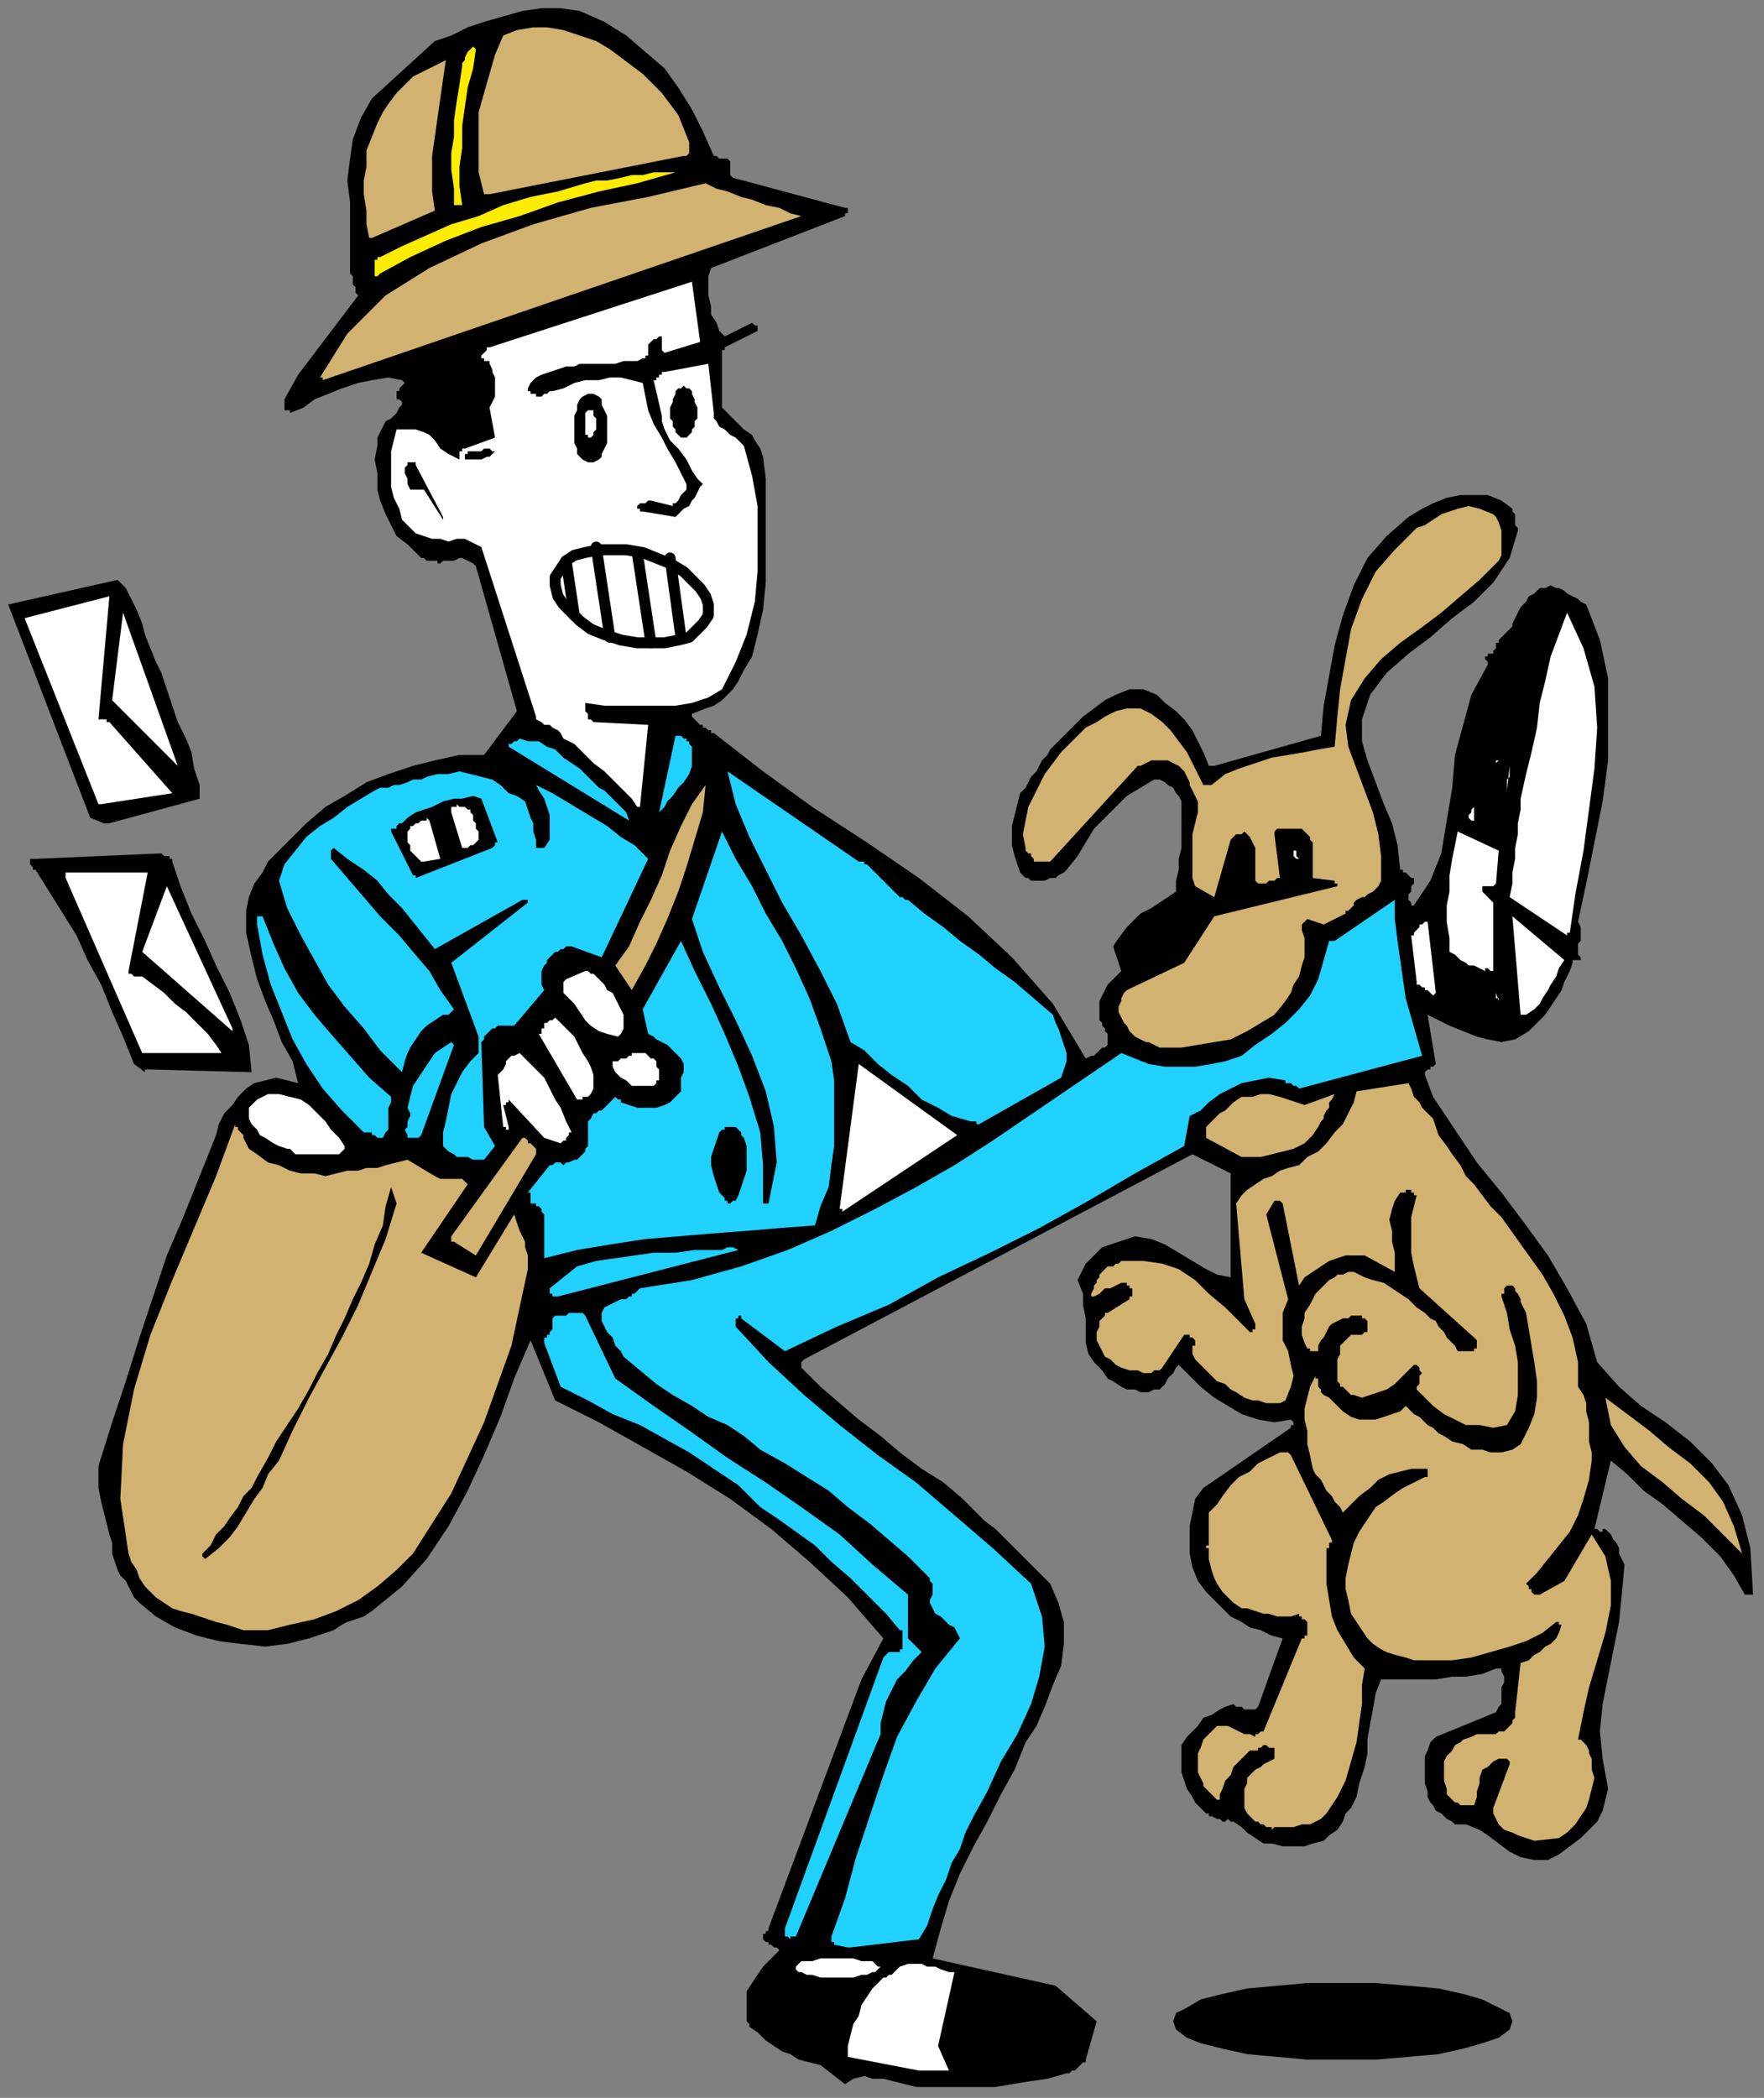 <?xml version="1.0" encoding="UTF-8" standalone="no"?>
<svg
   xmlns:dc="http://purl.org/dc/elements/1.1/"
   xmlns:cc="http://creativecommons.org/ns#"
   xmlns:rdf="http://www.w3.org/1999/02/22-rdf-syntax-ns#"
   xmlns:svg="http://www.w3.org/2000/svg"
   xmlns="http://www.w3.org/2000/svg"
   xmlns:sodipodi="http://sodipodi.sourceforge.net/DTD/sodipodi-0.dtd"
   xmlns:inkscape="http://www.inkscape.org/namespaces/inkscape"
   version="1.0"
   width="170.656mm"
   height="202.935mm"
   id="svg143"
   sodipodi:docname="CDOG050.WMF">
  <rect width="100%" height="100%" fill="#808080" stroke="none"/>
  <sodipodi:namedview
     pagecolor="#ffffff"
     bordercolor="#666666"
     borderopacity="1"
     objecttolerance="10"
     gridtolerance="10"
     guidetolerance="10"
     inkscape:pageopacity="0"
     inkscape:pageshadow="2"
     inkscape:window-width="640"
     inkscape:window-height="480"
     id="namedview145" />
  <defs
     id="defs3">
    <pattern
       id="WMFhbasepattern"
       patternUnits="userSpaceOnUse"
       width="6"
       height="6"
       x="0"
       y="0" />
  </defs>
  <path
     style="fill:none;stroke:none;"
     d="  M 0,0   L 644,0   L 644,766   L 0,766   z "
     id="path5" />
  <path
     style="fill:#000000;fill-rule:evenodd;fill-opacity:1;stroke:none;"
     d="  M 491,725   L 503,725   L 515,726   L 526,727   L 535,729   L 542,731   L 548,734   L 552,736   L 553,739   L 552,742   L 548,745   L 542,747   L 535,749   L 526,751   L 515,752   L 503,753   L 491,753   L 478,753   L 467,752   L 456,751   L 447,749   L 439,747   L 434,745   L 430,742   L 429,739   L 430,736   L 434,734   L 439,731   L 447,729   L 456,727   L 467,726   L 478,725   L 491,725  z "
     id="path7" />
  <path
     style="fill:#000000;fill-rule:evenodd;fill-opacity:1;stroke:none;"
     d="  M 339,763   L 345,763   L 351,763   L 358,763   L 364,763   L 370,762   L 376,761   L 383,760   L 390,758   L 391,758   L 392,757   L 393,757   L 394,756   L 395,755   L 396,754   L 397,754   L 397,753   L 401,739   L 386,726   L 341,716   L 344,705   L 347,695   L 351,685   L 356,675   L 361,666   L 366,656   L 371,647   L 375,637   L 379,631   L 382,624   L 385,616   L 388,609   L 389,601   L 389,593   L 387,586   L 384,579   L 380,575   L 376,571   L 372,567   L 368,563   L 364,559   L 360,556   L 356,552   L 352,548   L 345,542   L 337,537   L 329,531   L 322,525   L 314,519   L 307,513   L 300,507   L 293,500   L 293,500   L 293,499   L 293,499   L 293,499   L 293,498   L 293,498   L 293,498   L 294,497   L 436,422   L 450,429   L 450,467   L 445,466   L 441,464   L 436,461   L 431,458   L 426,455   L 421,453   L 415,452   L 409,454   L 406,455   L 403,456   L 401,458   L 399,460   L 397,462   L 396,464   L 395,466   L 394,468   L 396,473   L 396,477   L 397,482   L 397,486   L 397,491   L 398,495   L 400,498   L 403,501   L 405,504   L 407,505   L 410,507   L 412,508   L 415,508   L 417,509   L 420,509   L 422,508   L 424,508   L 425,507   L 426,506   L 427,504   L 428,503   L 429,502   L 430,500   L 431,499   L 435,503   L 439,507   L 444,511   L 449,514   L 454,517   L 460,519   L 466,520   L 472,519   L 472,519   L 473,520   L 473,520   L 473,520   L 473,521   L 473,521   L 472,521   L 472,522   L 440,544   L 437,548   L 436,553   L 435,558   L 435,563   L 435,568   L 436,573   L 438,578   L 441,582   L 444,585   L 447,588   L 450,591   L 454,593   L 457,595   L 461,596   L 465,598   L 469,599   L 460,624   L 459,625   L 457,625   L 457,625   L 456,625   L 455,625   L 454,624   L 452,624   L 451,623   L 448,624   L 446,625   L 443,627   L 440,628   L 438,631   L 436,633   L 434,635   L 432,638   L 432,642   L 432,645   L 432,648   L 433,651   L 434,654   L 436,657   L 437,659   L 439,661   L 440,662   L 441,663   L 442,663   L 442,664   L 443,664   L 445,665   L 446,665   L 447,666   L 448,666   L 448,666   L 449,665   L 449,665   L 449,665   L 450,666   L 451,666   L 451,666   L 454,668   L 456,670   L 459,672   L 462,674   L 465,674   L 469,675   L 473,675   L 477,675   L 480,674   L 484,673   L 486,671   L 489,669   L 491,666   L 492,663   L 494,661   L 496,657   L 497,652   L 499,646   L 500,641   L 500,636   L 501,630   L 502,625   L 503,619   L 505,614   L 510,614   L 515,614   L 520,614   L 525,614   L 531,613   L 536,613   L 542,612   L 547,610   L 548,610   L 548,610   L 548,610   L 549,610   L 549,610   L 549,610   L 549,611   L 549,611   L 550,613   L 550,615   L 549,617   L 549,619   L 549,621   L 549,623   L 548,624   L 547,626   L 525,635   L 523,637   L 522,640   L 521,642   L 521,645   L 521,649   L 521,652   L 522,655   L 522,657   L 523,659   L 524,660   L 525,662   L 527,663   L 528,664   L 529,665   L 531,666   L 532,667   L 536,667   L 541,669   L 544,671   L 548,674   L 552,677   L 556,679   L 561,680   L 566,680   L 570,678   L 574,675   L 578,672   L 581,669   L 584,666   L 586,662   L 587,658   L 588,654   L 586,643   L 585,633   L 586,623   L 588,613   L 590,603   L 592,593   L 593,583   L 594,572   L 593,570   L 592,568   L 592,566   L 591,564   L 590,563   L 589,561   L 588,560   L 587,559   L 586,559   L 586,559   L 586,560   L 585,560   L 585,560   L 584,559   L 583,559   L 583,559   L 589,534   L 595,539   L 601,545   L 608,550   L 615,556   L 622,562   L 629,569   L 634,576   L 638,583   L 639,583   L 639,583   L 640,583   L 640,583   L 640,583   L 641,583   L 641,583   L 641,583   L 640,566   L 637,554   L 632,543   L 626,535   L 618,527   L 609,520   L 600,514   L 592,507   L 584,498   L 580,484   L 573,471   L 566,459   L 558,448   L 549,436   L 540,425   L 532,413   L 524,401   L 521,393   L 521,392   L 521,392   L 522,391   L 522,391   L 523,391   L 523,390   L 524,390   L 525,389   L 522,371   L 526,373   L 530,375   L 535,377   L 540,379   L 544,380   L 549,381   L 554,380   L 559,377   L 562,374   L 565,371   L 567,368   L 569,365   L 571,362   L 572,359   L 574,355   L 575,352   L 575,352   L 575,351   L 576,351   L 576,351   L 576,351   L 577,351   L 578,351   L 578,350   L 577,349   L 577,347   L 577,345   L 578,344   L 578,342   L 578,340   L 578,339   L 577,337   L 580,323   L 583,308   L 586,293   L 588,278   L 588,263   L 588,248   L 585,234   L 580,221   L 578,220   L 577,219   L 575,218   L 573,217   L 572,216   L 570,215   L 569,215   L 567,214   L 565,215   L 563,215   L 561,217   L 559,218   L 558,220   L 556,222   L 555,224   L 554,226   L 553,228   L 553,229   L 552,230   L 551,231   L 550,232   L 549,233   L 549,233   L 548,234   L 548,234   L 548,235   L 547,235   L 547,236   L 547,236   L 547,237   L 546,238   L 546,238   L 546,238   L 546,239   L 545,239   L 545,239   L 545,239   L 544,239   L 544,239   L 544,240   L 544,240   L 543,240   L 543,241   L 543,241   L 544,242   L 544,242   L 544,243   L 544,243   L 538,254   L 535,265   L 532,276   L 531,288   L 529,300   L 527,312   L 523,322   L 517,331   L 516,331   L 516,330   L 515,329   L 515,327   L 516,326   L 516,324   L 517,323   L 517,322   L 517,321   L 516,321   L 515,320   L 515,320   L 514,319   L 513,319   L 513,318   L 512,318   L 511,309   L 509,301   L 506,294   L 503,286   L 500,278   L 498,271   L 498,263   L 501,254   L 507,246   L 515,239   L 523,233   L 531,226   L 539,220   L 546,213   L 552,204   L 555,194   L 555,193   L 554,192   L 554,191   L 554,190   L 554,189   L 554,188   L 553,187   L 553,186   L 549,183   L 544,181   L 539,181   L 534,181   L 529,182   L 524,184   L 520,186   L 515,189   L 507,196   L 500,204   L 495,214   L 491,225   L 488,236   L 486,247   L 484,258   L 483,269   L 444,280   L 444,280   L 444,280   L 443,280   L 443,280   L 443,280   L 442,280   L 442,280   L 442,280   L 440,275   L 438,271   L 436,267   L 433,263   L 430,260   L 426,257   L 423,254   L 418,252   L 413,252   L 408,254   L 404,256   L 400,259   L 396,262   L 392,266   L 388,270   L 384,274   L 383,276   L 381,278   L 380,280   L 379,282   L 377,284   L 376,286   L 375,288   L 373,290   L 372,294   L 371,298   L 370,302   L 370,306   L 370,309   L 371,313   L 372,316   L 373,319   L 374,320   L 374,320   L 375,321   L 375,321   L 376,321   L 376,321   L 377,322   L 377,322   L 379,322   L 381,322   L 382,322   L 384,321   L 386,321   L 387,320   L 389,319   L 390,318   L 394,313   L 397,308   L 400,303   L 404,299   L 408,295   L 412,291   L 417,288   L 422,285   L 424,285   L 426,286   L 427,287   L 429,288   L 430,290   L 431,291   L 432,293   L 432,294   L 432,299   L 432,303   L 432,307   L 432,310   L 431,314   L 431,318   L 430,322   L 430,326   L 427,328   L 424,330   L 421,332   L 417,334   L 414,337   L 412,339   L 409,343   L 407,346   L 410,355   L 408,357   L 407,358   L 405,360   L 404,362   L 403,364   L 402,366   L 402,368   L 402,371   L 402,373   L 403,374   L 403,375   L 404,376   L 404,377   L 405,378   L 405,380   L 405,381   L 405,382   L 404,383   L 403,383   L 402,384   L 401,385   L 400,386   L 399,386   L 397,387   L 385,367   L 370,350   L 354,335   L 336,321   L 317,308   L 297,295   L 279,282   L 261,268   L 260,268   L 260,267   L 259,267   L 259,267   L 258,266   L 258,266   L 257,266   L 257,265   L 257,265   L 256,265   L 255,264   L 255,264   L 254,263   L 253,262   L 253,262   L 253,261   L 258,259   L 261,258   L 264,256   L 266,254   L 268,252   L 270,249   L 272,245   L 275,240   L 277,232   L 279,223   L 280,213   L 280,203   L 280,194   L 280,184   L 280,175   L 279,167   L 278,164   L 276,161   L 275,159   L 272,157   L 270,155   L 268,153   L 266,151   L 264,149   L 264,130   L 264,129   L 264,129   L 264,129   L 264,129   L 264,128   L 264,128   L 265,128   L 265,127   L 277,121   L 277,120   L 277,119   L 277,119   L 276,119   L 276,119   L 275,118   L 275,118   L 275,118   L 265,123   L 263,121   L 262,118   L 260,115   L 260,112   L 259,108   L 259,105   L 259,101   L 260,98   L 309,79   L 309,79   L 309,79   L 309,78   L 310,78   L 310,77   L 310,77   L 310,76   L 309,76   L 268,65   L 267,64   L 267,64   L 267,63   L 267,62   L 267,61   L 267,60   L 267,60   L 267,59   L 266,58   L 265,58   L 265,58   L 264,58   L 263,58   L 263,58   L 262,57   L 261,57   L 257,48   L 253,40   L 248,32   L 243,25   L 236,19   L 229,13   L 221,8   L 212,4   L 205,3   L 198,3   L 191,4   L 184,6   L 177,8   L 171,10   L 165,13   L 159,15   L 136,36   L 132,43   L 129,51   L 128,58   L 127,66   L 128,74   L 128,82   L 128,90   L 128,98   L 128,100   L 129,101   L 129,102   L 129,104   L 130,105   L 130,106   L 130,107   L 131,108   L 109,137   L 104,146   L 104,147   L 104,148   L 104,149   L 104,149   L 104,150   L 105,150   L 106,150   L 106,151   L 111,149   L 115,146   L 120,144   L 125,142   L 131,140   L 136,139   L 142,138   L 147,139   L 148,140   L 147,141   L 147,141   L 146,142   L 146,143   L 145,143   L 145,144   L 145,145   L 145,145   L 145,146   L 146,146   L 146,146   L 146,146   L 147,147   L 147,147   L 147,148   L 146,149   L 145,151   L 143,153   L 141,154   L 140,156   L 139,158   L 138,160   L 138,163   L 137,168   L 138,173   L 138,179   L 139,183   L 141,188   L 143,192   L 145,196   L 149,199   L 150,200   L 151,201   L 152,202   L 153,203   L 154,204   L 155,204   L 156,205   L 157,205   L 157,205   L 158,205   L 158,205   L 159,205   L 159,205   L 160,205   L 160,206   L 161,206   L 162,205   L 164,205   L 166,205   L 168,204   L 169,204   L 171,205   L 173,206   L 174,207   L 189,260   L 177,276   L 168,276   L 159,278   L 151,280   L 142,283   L 134,286   L 126,291   L 119,295   L 112,301   L 109,304   L 105,308   L 102,311   L 98,315   L 96,319   L 93,323   L 91,328   L 90,333   L 90,341   L 92,350   L 94,358   L 97,366   L 100,373   L 103,381   L 107,388   L 109,396   L 101,394   L 97,395   L 93,396   L 90,398   L 87,401   L 85,404   L 82,407   L 80,411   L 79,415   L 73,430   L 67,445   L 61,459   L 56,474   L 51,489   L 46,505   L 41,520   L 36,536   L 36,540   L 36,544   L 37,549   L 38,553   L 39,557   L 40,561   L 41,564   L 41,568   L 42,571   L 43,574   L 44,576   L 46,578   L 47,580   L 48,582   L 49,584   L 51,586   L 57,591   L 64,595   L 72,598   L 80,600   L 88,601   L 97,602   L 105,601   L 113,599   L 116,598   L 119,597   L 122,596   L 125,594   L 127,593   L 130,592   L 133,591   L 136,589   L 147,580   L 156,570   L 164,558   L 171,545   L 177,532   L 183,518   L 188,504   L 194,490   L 203,512   L 219,520   L 235,529   L 251,538   L 267,548   L 282,559   L 296,571   L 310,584   L 323,599   L 315,614   L 281,705   L 281,706   L 281,706   L 280,706   L 280,706   L 280,707   L 279,707   L 279,708   L 279,708   L 279,709   L 280,710   L 281,710   L 281,711   L 282,711   L 283,712   L 284,712   L 285,713   L 283,715   L 281,717   L 279,719   L 277,722   L 275,725   L 273,728   L 273,732   L 273,736   L 273,737   L 273,738   L 273,738   L 273,739   L 273,739   L 274,740   L 274,741   L 274,741   L 277,743   L 280,746   L 283,748   L 286,750   L 289,751   L 292,753   L 296,754   L 300,755   L 309,762   L 312,760   L 316,759   L 319,760   L 323,760   L 327,761   L 331,762   L 335,763   L 339,763  z "
     id="path9" />
  <path
     style="fill:#ffffff;fill-rule:evenodd;fill-opacity:1;stroke:none;"
     d="  M 336,757   L 347,757   L 343,748   L 349,721   L 347,721   L 344,720   L 342,719   L 339,719   L 337,718   L 334,718   L 332,718   L 329,719   L 328,720   L 327,721   L 326,722   L 325,722   L 324,723   L 323,723   L 322,724   L 321,725   L 319,727   L 317,730   L 315,733   L 314,737   L 312,740   L 311,744   L 310,748   L 310,752   L 336,757  z "
     id="path11" />
  <path
     style="fill:#21d1ff;fill-rule:evenodd;fill-opacity:1;stroke:none;"
     d="  M 311,712   L 336,709   L 339,704   L 341,698   L 343,693   L 346,687   L 348,681   L 351,676   L 353,670   L 356,664   L 361,655   L 366,644   L 372,634   L 377,623   L 380,613   L 382,602   L 381,591   L 377,579   L 363,566   L 349,554   L 335,542   L 321,532   L 307,521   L 294,510   L 281,498   L 269,485   L 269,484   L 269,484   L 269,483   L 269,483   L 269,482   L 269,482   L 269,482   L 269,482   L 270,482   L 270,482   L 270,481   L 270,481   L 270,481   L 270,481   L 271,481   L 271,482   L 287,494   L 306,485   L 325,477   L 343,467   L 362,458   L 380,449   L 398,439   L 415,429   L 433,419   L 435,408   L 439,406   L 442,403   L 446,400   L 450,398   L 454,396   L 459,395   L 464,394   L 470,395   L 470,396   L 471,396   L 472,396   L 472,396   L 473,397   L 473,397   L 474,397   L 475,398   L 520,386   L 518,379   L 516,372   L 514,365   L 513,358   L 512,351   L 511,344   L 510,336   L 510,329   L 488,344   L 488,344   L 488,344   L 487,344   L 487,344   L 487,344   L 486,344   L 486,344   L 486,344   L 484,351   L 482,358   L 479,364   L 475,369   L 470,374   L 465,378   L 459,382   L 454,386   L 448,388   L 443,389   L 437,390   L 431,390   L 426,390   L 420,389   L 415,387   L 410,385   L 363,417   L 349,426   L 335,434   L 320,442   L 304,450   L 288,457   L 271,463   L 253,468   L 234,471   L 233,472   L 232,473   L 231,473   L 231,474   L 230,474   L 229,475   L 229,475   L 227,475   L 221,478   L 220,480   L 220,483   L 221,485   L 222,487   L 224,489   L 225,492   L 227,494   L 228,496   L 234,501   L 240,506   L 246,510   L 253,514   L 259,518   L 266,521   L 272,525   L 278,530   L 287,535   L 295,540   L 303,545   L 310,551   L 318,557   L 325,563   L 332,569   L 339,576   L 340,577   L 340,578   L 341,579   L 341,580   L 341,582   L 341,583   L 340,585   L 340,586   L 341,588   L 342,590   L 344,591   L 345,592   L 347,594   L 349,595   L 350,597   L 351,599   L 342,610   L 335,622   L 328,635   L 323,649   L 318,664   L 313,679   L 309,694   L 304,708   L 304,709   L 304,709   L 304,710   L 305,710   L 305,710   L 305,710   L 305,711   L 305,711   L 310,712   L 310,712   L 311,712   L 311,712   L 311,712  z "
     id="path13" />
  <path
     style="fill:#21d1ff;fill-rule:evenodd;fill-opacity:1;stroke:none;"
     d="  M 289,708   L 289,708   L 289,708   L 290,708   L 290,708   L 290,708   L 290,708   L 291,708   L 291,708   L 322,634   L 322,630   L 323,626   L 324,622   L 326,618   L 328,614   L 331,611   L 334,607   L 337,604   L 332,599   L 332,583   L 319,572   L 307,561   L 293,551   L 280,542   L 266,533   L 252,523   L 239,514   L 225,504   L 214,481   L 213,480   L 212,480   L 211,480   L 210,480   L 208,480   L 207,481   L 206,481   L 204,481   L 203,481   L 203,481   L 202,482   L 202,483   L 202,484   L 202,486   L 201,487   L 201,488   L 201,488   L 201,488   L 200,488   L 200,489   L 200,489   L 199,489   L 199,490   L 199,491   L 205,507   L 215,512   L 224,517   L 234,521   L 243,526   L 252,531   L 261,537   L 270,543   L 278,551   L 284,555   L 291,560   L 298,565   L 304,571   L 311,577   L 317,583   L 324,590   L 329,596   L 330,596   L 330,597   L 330,598   L 330,599   L 330,600   L 330,601   L 330,602   L 330,603   L 329,603   L 329,604   L 328,604   L 327,604   L 326,604   L 325,604   L 324,605   L 323,606   L 287,705   L 287,706   L 287,707   L 287,707   L 287,708   L 287,708   L 288,708   L 289,709   L 289,708  z "
     id="path15" />
  <path
     style="fill:#d1b270;fill-rule:evenodd;fill-opacity:1;stroke:none;"
     d="  M 561,673   L 570,672   L 573,670   L 576,667   L 578,664   L 580,661   L 581,658   L 582,654   L 583,650   L 582,647   L 582,645   L 582,643   L 581,641   L 581,640   L 580,638   L 579,637   L 578,636   L 577,636   L 579,626   L 581,617   L 584,607   L 587,597   L 589,587   L 589,578   L 587,569   L 582,561   L 572,578   L 563,583   L 562,583   L 562,583   L 561,583   L 560,582   L 560,581   L 559,581   L 559,580   L 558,579   L 562,575   L 566,570   L 570,565   L 574,560   L 577,554   L 579,548   L 581,541   L 582,534   L 582,531   L 581,527   L 581,523   L 581,520   L 580,516   L 580,513   L 579,510   L 577,507   L 577,498   L 575,489   L 572,481   L 568,473   L 564,466   L 559,459   L 554,452   L 549,445   L 545,441   L 542,437   L 539,433   L 536,430   L 534,426   L 531,422   L 529,419   L 526,415   L 525,412   L 524,409   L 522,407   L 520,405   L 519,403   L 517,401   L 516,398   L 515,396   L 496,399   L 495,403   L 493,407   L 491,411   L 488,414   L 485,418   L 482,421   L 478,423   L 475,426   L 471,427   L 468,428   L 465,430   L 462,431   L 459,433   L 456,435   L 454,437   L 452,440   L 455,475   L 459,484   L 459,484   L 459,484   L 459,485   L 459,485   L 459,486   L 458,486   L 458,487   L 457,487   L 453,483   L 448,478   L 442,473   L 437,468   L 431,464   L 425,462   L 418,461   L 410,461   L 409,462   L 408,462   L 407,463   L 406,463   L 405,463   L 404,464   L 404,464   L 403,465   L 402,466   L 402,467   L 401,468   L 401,469   L 400,470   L 400,471   L 399,473   L 399,474   L 400,474   L 402,473   L 403,472   L 404,471   L 406,471   L 408,470   L 410,469   L 412,469   L 412,470   L 412,470   L 412,470   L 413,470   L 413,471   L 414,471   L 414,472   L 414,473   L 414,473   L 414,473   L 414,474   L 414,474   L 414,474   L 413,474   L 413,475   L 413,475   L 405,480   L 404,480   L 404,481   L 403,482   L 402,483   L 402,484   L 402,485   L 401,487   L 401,488   L 401,490   L 402,492   L 403,494   L 404,496   L 406,497   L 408,499   L 410,500   L 413,501   L 414,501   L 416,501   L 418,502   L 419,502   L 421,502   L 422,501   L 424,501   L 425,500   L 433,488   L 434,488   L 434,488   L 435,488   L 435,489   L 436,489   L 436,489   L 437,490   L 437,491   L 437,491   L 437,491   L 437,491   L 437,491   L 437,492   L 436,492   L 436,492   L 436,492   L 436,495   L 437,497   L 439,499   L 441,501   L 443,503   L 445,505   L 448,506   L 450,508   L 452,509   L 455,511   L 458,512   L 460,512   L 463,513   L 465,513   L 468,513   L 470,512   L 472,507   L 473,503   L 472,499   L 471,494   L 469,490   L 469,485   L 469,480   L 471,475   L 463,444   L 466,439   L 466,439   L 467,439   L 467,439   L 467,439   L 468,439   L 468,439   L 468,439   L 469,440   L 475,470   L 477,467   L 480,465   L 483,463   L 486,461   L 489,460   L 492,459   L 495,459   L 499,459   L 510,465   L 510,462   L 510,458   L 509,454   L 509,450   L 508,446   L 509,442   L 510,439   L 512,436   L 513,436   L 513,436   L 514,436   L 514,435   L 514,435   L 515,435   L 515,435   L 515,435   L 516,435   L 516,435   L 516,436   L 517,436   L 517,436   L 517,436   L 517,437   L 518,437   L 517,441   L 516,445   L 516,449   L 516,454   L 516,458   L 517,463   L 518,467   L 519,471   L 539,489   L 540,490   L 540,490   L 540,491   L 540,492   L 540,493   L 539,493   L 539,494   L 539,494   L 533,494   L 532,492   L 530,490   L 529,489   L 528,487   L 526,485   L 525,483   L 523,482   L 521,480   L 518,478   L 515,475   L 512,473   L 509,471   L 506,469   L 502,468   L 499,467   L 495,465   L 493,465   L 491,466   L 489,466   L 488,467   L 486,468   L 484,470   L 483,471   L 481,473   L 480,475   L 479,477   L 477,480   L 477,482   L 476,485   L 476,488   L 477,491   L 478,493   L 479,493   L 479,493   L 479,494   L 480,494   L 480,494   L 481,494   L 482,494   L 482,494   L 482,492   L 483,490   L 484,489   L 485,487   L 486,485   L 487,484   L 489,483   L 491,482   L 492,482   L 492,482   L 493,482   L 493,482   L 494,481   L 494,481   L 494,481   L 495,481   L 496,481   L 496,481   L 497,481   L 498,481   L 498,482   L 499,482   L 500,483   L 500,484   L 500,484   L 500,484   L 500,485   L 501,485   L 500,485   L 500,486   L 500,486   L 500,486   L 500,486   L 500,487   L 499,487   L 499,487   L 498,488   L 497,488   L 497,488   L 496,488   L 494,488   L 493,489   L 492,490   L 491,491   L 490,492   L 490,494   L 490,495   L 489,497   L 489,498   L 489,499   L 489,500   L 489,501   L 489,502   L 489,502   L 489,503   L 489,504   L 489,505   L 490,506   L 490,507   L 491,507   L 492,508   L 493,509   L 494,510   L 495,510   L 498,511   L 501,510   L 504,509   L 507,508   L 510,506   L 512,504   L 515,501   L 517,499   L 517,499   L 518,499   L 518,499   L 518,499   L 519,500   L 519,500   L 519,500   L 519,500   L 519,501   L 520,502   L 519,503   L 519,504   L 519,505   L 519,506   L 518,507   L 518,508   L 521,511   L 524,514   L 528,517   L 532,519   L 536,521   L 541,521   L 546,522   L 551,521   L 554,516   L 555,510   L 555,505   L 555,498   L 554,492   L 552,486   L 551,480   L 549,474   L 549,473   L 550,473   L 550,472   L 550,472   L 550,471   L 550,471   L 551,470   L 551,470   L 553,470   L 554,471   L 554,472   L 555,473   L 556,475   L 556,476   L 557,478   L 558,480   L 559,486   L 560,492   L 561,498   L 562,505   L 562,511   L 561,517   L 559,522   L 556,528   L 553,530   L 549,531   L 545,531   L 542,530   L 538,530   L 535,528   L 531,527   L 528,525   L 526,524   L 524,522   L 522,521   L 520,519   L 519,518   L 517,517   L 515,515   L 514,514   L 512,516   L 509,517   L 506,518   L 503,519   L 500,519   L 497,519   L 494,518   L 491,516   L 490,515   L 488,513   L 487,512   L 486,511   L 484,510   L 483,509   L 483,508   L 482,507   L 482,506   L 482,506   L 482,506   L 482,505   L 482,505   L 482,504   L 481,504   L 481,503   L 479,507   L 478,511   L 477,515   L 477,519   L 478,523   L 478,528   L 479,532   L 480,537   L 481,539   L 483,541   L 484,543   L 485,545   L 487,547   L 488,549   L 490,551   L 491,553   L 494,550   L 497,547   L 501,544   L 504,541   L 508,539   L 512,538   L 516,537   L 521,537   L 522,537   L 522,537   L 522,538   L 522,539   L 522,539   L 522,540   L 521,540   L 521,540   L 517,542   L 513,544   L 510,546   L 506,549   L 503,551   L 501,554   L 499,557   L 497,560   L 495,564   L 494,568   L 493,572   L 492,577   L 492,581   L 493,585   L 494,590   L 496,593   L 498,596   L 500,599   L 502,601   L 505,603   L 507,604   L 510,605   L 514,606   L 517,607   L 524,607   L 531,607   L 538,606   L 545,604   L 552,602   L 558,600   L 564,597   L 569,593   L 569,593   L 569,593   L 570,593   L 570,594   L 570,594   L 571,594   L 571,594   L 571,594   L 570,597   L 569,599   L 567,601   L 565,602   L 563,604   L 561,605   L 559,607   L 556,608   L 554,626   L 554,628   L 553,629   L 553,630   L 552,631   L 551,632   L 550,633   L 548,633   L 547,634   L 545,634   L 542,634   L 540,634   L 538,635   L 535,636   L 534,637   L 532,638   L 531,640   L 529,642   L 528,644   L 528,647   L 528,649   L 528,651   L 529,654   L 529,656   L 530,657   L 531,658   L 532,659   L 533,659   L 534,660   L 536,660   L 537,660   L 538,660   L 539,660   L 540,657   L 540,655   L 541,652   L 541,650   L 542,647   L 544,646   L 546,644   L 548,643   L 549,643   L 549,643   L 550,643   L 551,643   L 551,643   L 552,644   L 552,644   L 552,645   L 546,661   L 546,663   L 547,665   L 548,667   L 550,669   L 553,670   L 555,671   L 558,672   L 561,673  z "
     id="path17" />
  <path
     style="fill:#d1b270;fill-rule:evenodd;fill-opacity:1;stroke:none;"
     d="  M 466,668   L 468,668   L 471,668   L 473,668   L 476,667   L 479,667   L 481,666   L 483,665   L 485,663   L 489,657   L 492,651   L 494,644   L 496,637   L 497,630   L 498,623   L 498,616   L 499,610   L 495,606   L 492,601   L 489,596   L 487,591   L 486,585   L 485,579   L 485,573   L 485,566   L 486,566   L 486,565   L 486,565   L 486,564   L 486,564   L 487,564   L 487,563   L 487,563   L 472,532   L 471,531   L 471,531   L 470,531   L 470,531   L 469,531   L 469,531   L 468,531   L 468,531   L 464,533   L 460,535   L 457,538   L 453,540   L 450,543   L 447,547   L 445,550   L 442,553   L 442,564   L 442,564   L 442,565   L 441,565   L 441,565   L 441,565   L 441,566   L 441,566   L 441,566   L 441,566   L 441,566   L 442,566   L 442,566   L 442,567   L 442,567   L 442,570   L 443,574   L 444,577   L 445,579   L 447,582   L 449,584   L 451,586   L 454,588   L 456,588   L 459,589   L 462,590   L 464,590   L 467,591   L 469,591   L 472,591   L 475,590   L 475,590   L 475,591   L 475,591   L 476,591   L 476,591   L 476,591   L 476,592   L 477,592   L 477,592   L 478,593   L 478,593   L 478,594   L 478,595   L 478,595   L 478,596   L 478,597   L 478,597   L 478,598   L 477,598   L 477,598   L 477,599   L 476,599   L 476,599   L 476,599   L 462,633   L 461,633   L 461,633   L 461,633   L 460,634   L 460,634   L 460,634   L 459,634   L 459,635   L 457,634   L 455,634   L 453,633   L 451,632   L 449,631   L 447,631   L 445,631   L 443,633   L 442,634   L 440,636   L 439,639   L 438,641   L 438,643   L 438,646   L 438,648   L 439,650   L 440,652   L 440,653   L 441,654   L 442,655   L 443,656   L 444,657   L 445,658   L 446,658   L 446,656   L 447,654   L 448,651   L 450,649   L 451,646   L 453,644   L 455,642   L 457,640   L 458,640   L 459,640   L 460,640   L 460,639   L 461,639   L 461,639   L 461,639   L 462,638   L 462,638   L 463,638   L 464,639   L 464,639   L 465,639   L 465,639   L 466,639   L 466,640   L 466,640   L 466,640   L 466,641   L 466,641   L 466,641   L 466,642   L 466,642   L 466,643   L 464,644   L 462,645   L 461,646   L 459,647   L 458,648   L 456,650   L 456,652   L 455,654   L 455,656   L 455,658   L 455,660   L 455,661   L 456,663   L 457,664   L 458,665   L 459,666   L 460,666   L 461,667   L 462,667   L 462,667   L 463,668   L 464,668   L 465,668   L 465,669   L 465,669   L 466,668   L 466,668   L 466,668  z "
     id="path19" />
  <path
     style="fill:#d1b270;fill-rule:evenodd;fill-opacity:1;stroke:none;"
     d="  M 188,444   L 174,467   L 154,458   L 171,433   L 170,432   L 169,431   L 168,431   L 166,431   L 164,431   L 162,431   L 161,431   L 159,430   L 149,424   L 145,425   L 141,426   L 138,427   L 134,427   L 131,428   L 127,428   L 123,429   L 119,430   L 115,429   L 110,429   L 106,428   L 102,426   L 98,425   L 94,422   L 91,420   L 89,416   L 89,415   L 88,414   L 88,414   L 87,413   L 87,413   L 87,412   L 86,412   L 86,411   L 79,430   L 71,449   L 63,468   L 55,488   L 49,508   L 45,528   L 44,548   L 47,568   L 48,571   L 50,574   L 51,577   L 53,580   L 55,582   L 57,584   L 60,586   L 63,588   L 66,589   L 70,590   L 73,591   L 76,592   L 79,593   L 83,594   L 86,595   L 89,596   L 98,596   L 106,594   L 115,592   L 123,589   L 131,585   L 138,580   L 145,574   L 151,568   L 158,557   L 165,546   L 171,533   L 177,520   L 182,506   L 187,492   L 190,478   L 193,464   L 193,461   L 193,459   L 192,456   L 192,454   L 191,452   L 190,450   L 189,447   L 188,444  z "
     id="path21" />
  <path
     style="fill:#21d1ff;fill-rule:evenodd;fill-opacity:1;stroke:none;"
     d="  M 193,436   L 194,436   L 194,437   L 194,438   L 194,438   L 194,439   L 194,440   L 195,440   L 195,440   L 196,440   L 196,441   L 197,441   L 197,441   L 198,442   L 198,442   L 198,443   L 199,444   L 199,460   L 211,457   L 223,455   L 236,453   L 248,452   L 260,451   L 273,450   L 285,449   L 298,448   L 300,441   L 303,434   L 304,426   L 305,419   L 305,411   L 305,403   L 305,395   L 304,388   L 300,376   L 296,365   L 291,354   L 286,344   L 280,334   L 275,324   L 269,314   L 264,304   L 253,336   L 257,348   L 263,361   L 269,373   L 275,386   L 280,399   L 283,412   L 284,425   L 281,440   L 281,440   L 281,440   L 280,440   L 280,440   L 280,440   L 279,440   L 279,440   L 279,440   L 279,426   L 278,414   L 274,401   L 270,390   L 265,378   L 260,367   L 254,355   L 249,344   L 235,369   L 237,378   L 239,379   L 240,380   L 242,381   L 244,382   L 246,384   L 247,385   L 249,387   L 250,389   L 250,391   L 250,392   L 249,394   L 249,396   L 249,397   L 249,399   L 248,400   L 247,401   L 245,403   L 243,404   L 240,405   L 238,405   L 235,405   L 233,405   L 230,404   L 227,403   L 227,403   L 227,402   L 226,402   L 226,402   L 226,402   L 225,401   L 225,401   L 225,401   L 224,402   L 223,403   L 222,404   L 221,405   L 220,406   L 219,406   L 218,407   L 217,407   L 216,409   L 215,410   L 215,412   L 215,414   L 215,415   L 215,417   L 215,419   L 214,420   L 214,421   L 213,422   L 212,423   L 211,424   L 210,424   L 208,425   L 207,425   L 206,426   L 205,425   L 205,425   L 204,425   L 204,425   L 203,425   L 203,425   L 202,426   L 201,426   L 193,436  z "
     id="path23" />
  <path
     style="fill:#000000;fill-rule:evenodd;fill-opacity:1;stroke:none;"
     d="  M 75,570   L 80,566   L 84,562   L 87,558   L 90,553   L 93,548   L 96,544   L 98,539   L 102,534   L 107,523   L 113,511   L 119,500   L 125,489   L 131,477   L 136,465   L 141,453   L 145,440   L 143,434   L 141,441   L 140,448   L 137,455   L 135,462   L 132,469   L 129,475   L 126,482   L 123,488   L 120,495   L 116,502   L 113,508   L 109,515   L 105,521   L 101,527   L 98,533   L 94,540   L 92,544   L 89,547   L 87,551   L 84,555   L 82,558   L 79,561   L 77,565   L 74,568   L 74,568   L 74,569   L 74,569   L 75,570   L 75,570   L 75,570   L 75,570   L 75,570  z "
     id="path25" />
  <path
     style="fill:#d1b270;fill-rule:evenodd;fill-opacity:1;stroke:none;"
     d="  M 637,568   L 634,558   L 630,549   L 625,542   L 618,535   L 610,529   L 603,523   L 595,517   L 587,511   L 589,521   L 594,529   L 600,536   L 608,542   L 615,548   L 623,554   L 630,561   L 637,568  z "
     id="path27" />
  <path
     style="fill:#21d1ff;fill-rule:evenodd;fill-opacity:1;stroke:none;"
     d="  M 204,474   L 270,457   L 268,456   L 266,456   L 264,457   L 262,457   L 260,457   L 258,457   L 256,457   L 254,457   L 247,458   L 239,458   L 232,459   L 225,460   L 218,461   L 211,463   L 206,467   L 201,471   L 201,472   L 201,472   L 201,473   L 202,473   L 202,474   L 203,474   L 204,474   L 204,474  z "
     id="path29" />
  <path
     style="fill:#d1b270;fill-rule:evenodd;fill-opacity:1;stroke:none;"
     d="  M 174,459   L 196,422   L 196,421   L 196,420   L 195,419   L 194,418   L 193,418   L 193,417   L 192,416   L 191,416   L 165,452   L 165,452   L 165,453   L 165,453   L 165,453   L 165,454   L 166,454   L 166,454   L 166,454   L 174,459  z "
     id="path31" />
  <path
     style="fill:#ffffff;fill-rule:evenodd;fill-opacity:1;stroke:none;"
     d="  M 308,443   L 350,415   L 314,389   L 307,442   L 307,442   L 307,442   L 308,442   L 308,442   L 308,443   L 308,443   L 308,443   L 308,443  z "
     id="path33" />
  <path
     style="fill:#000000;fill-rule:evenodd;fill-opacity:1;stroke:none;"
     d="  M 267,440   L 267,440   L 267,440   L 268,439   L 268,439   L 269,439   L 269,439   L 269,439   L 269,439   L 270,437   L 271,434   L 272,431   L 273,428   L 273,425   L 273,422   L 273,419   L 272,416   L 272,416   L 271,415   L 271,415   L 271,414   L 271,414   L 270,413   L 270,413   L 269,412   L 269,412   L 269,412   L 268,412   L 268,412   L 267,412   L 267,412   L 267,412   L 266,412   L 266,412   L 265,412   L 265,412   L 265,413   L 264,413   L 264,413   L 263,414   L 263,414   L 262,417   L 261,420   L 260,423   L 260,426   L 261,430   L 262,433   L 263,436   L 265,438   L 265,439   L 265,439   L 265,439   L 266,439   L 266,439   L 266,439   L 266,440   L 266,440   L 266,440   L 267,440   L 267,440   L 267,440  z "
     id="path35" />
  <path
     style="fill:#ffffff;fill-rule:evenodd;fill-opacity:1;stroke:none;"
     d="  M 267,434   L 267,420   L 267,434  z "
     id="path37" />
  <path
     style="fill:#21d1ff;fill-rule:evenodd;fill-opacity:1;stroke:none;"
     d="  M 174,424   L 174,424   L 175,424   L 175,424   L 175,424   L 176,424   L 176,424   L 177,424   L 177,424   L 181,419   L 177,412   L 176,381   L 177,380   L 177,379   L 178,378   L 178,378   L 179,377   L 180,376   L 181,376   L 182,375   L 188,375   L 199,362   L 198,360   L 198,358   L 198,357   L 198,355   L 199,353   L 200,352   L 200,351   L 201,350   L 202,349   L 203,348   L 204,348   L 205,347   L 206,347   L 207,346   L 208,346   L 209,346   L 220,350   L 237,314   L 232,309   L 227,306   L 222,302   L 217,299   L 212,296   L 207,293   L 202,290   L 196,287   L 197,289   L 199,292   L 200,295   L 201,298   L 201,301   L 201,304   L 201,307   L 199,310   L 199,310   L 198,310   L 198,310   L 198,310   L 197,310   L 197,310   L 197,310   L 196,310   L 196,307   L 195,304   L 195,301   L 194,299   L 193,296   L 192,293   L 189,291   L 186,290   L 183,287   L 180,285   L 176,284   L 172,283   L 168,282   L 164,283   L 160,283   L 156,284   L 154,285   L 151,285   L 149,286   L 146,287   L 144,287   L 142,288   L 139,288   L 137,289   L 132,292   L 127,295   L 122,299   L 117,302   L 112,306   L 108,311   L 104,316   L 102,322   L 105,332   L 110,342   L 115,351   L 120,360   L 126,368   L 133,376   L 139,384   L 147,392   L 148,388   L 149,385   L 150,383   L 152,380   L 154,377   L 156,375   L 159,373   L 162,371   L 162,371   L 163,371   L 163,371   L 164,371   L 164,371   L 165,370   L 165,370   L 166,369   L 161,362   L 157,355   L 151,348   L 146,342   L 139,335   L 133,328   L 127,321   L 121,314   L 121,313   L 121,313   L 121,312   L 121,312   L 121,311   L 121,311   L 122,310   L 122,310   L 127,314   L 133,318   L 138,322   L 142,327   L 147,332   L 151,337   L 155,342   L 159,347   L 191,329   L 191,329   L 191,329   L 192,329   L 192,329   L 192,329   L 193,329   L 193,329   L 193,330   L 165,352   L 175,379   L 175,385   L 172,388   L 169,392   L 167,396   L 165,400   L 164,405   L 163,410   L 162,414   L 162,419   L 163,420   L 164,421   L 166,422   L 167,423   L 169,423   L 171,423   L 173,424   L 174,424  z "
     id="path39" />
  <path
     style="fill:#d1b270;fill-rule:evenodd;fill-opacity:1;stroke:none;"
     d="  M 454,423   L 457,423   L 461,423   L 465,422   L 469,421   L 473,420   L 477,418   L 480,415   L 482,412   L 483,410   L 484,409   L 484,408   L 485,406   L 486,405   L 486,403   L 487,402   L 488,400   L 477,404   L 474,403   L 471,402   L 468,401   L 464,400   L 461,400   L 458,401   L 454,401   L 451,403   L 449,405   L 448,406   L 446,407   L 445,408   L 443,410   L 442,411   L 441,412   L 441,414   L 441,414   L 441,414   L 441,414   L 441,415   L 441,415   L 441,416   L 441,416   L 441,416   L 454,423  z "
     id="path41" />
  <path
     style="fill:#ffffff;fill-rule:evenodd;fill-opacity:1;stroke:none;"
     d="  M 110,422   L 124,422   L 124,422   L 124,422   L 125,421   L 125,421   L 125,421   L 126,420   L 126,420   L 126,419   L 124,416   L 121,413   L 119,410   L 116,407   L 113,404   L 110,402   L 106,401   L 102,400   L 99,400   L 98,400   L 96,401   L 94,402   L 93,403   L 92,404   L 91,405   L 91,407   L 91,409   L 92,411   L 94,413   L 95,415   L 97,416   L 100,418   L 102,419   L 105,420   L 105,420   L 106,420   L 107,421   L 107,421   L 108,422   L 109,422   L 109,422   L 110,422  z "
     id="path43" />
  <path
     style="fill:#ffffff;fill-rule:evenodd;fill-opacity:1;stroke:none;"
     d="  M 206,417   L 206,417   L 206,417   L 207,417   L 207,416   L 207,416   L 208,415   L 208,414   L 209,414   L 207,410   L 205,405   L 203,402   L 201,398   L 199,394   L 196,391   L 193,388   L 190,385   L 188,386   L 187,386   L 186,387   L 185,388   L 185,389   L 184,391   L 183,392   L 182,393   L 184,412   L 185,412   L 185,412   L 185,413   L 185,413   L 185,413   L 185,413   L 186,413   L 186,412   L 184,404   L 184,404   L 185,404   L 185,403   L 185,403   L 185,403   L 186,403   L 186,402   L 186,402   L 199,416   L 205,418   L 205,418   L 205,418   L 206,417   L 206,417  z "
     id="path45" />
  <path
     style="fill:#21d1ff;fill-rule:evenodd;fill-opacity:1;stroke:none;"
     d="  M 140,416   L 141,414   L 142,413   L 142,411   L 142,409   L 142,407   L 142,405   L 143,403   L 143,401   L 135,394   L 128,386   L 121,378   L 115,371   L 109,363   L 104,354   L 100,345   L 96,335   L 95,335   L 95,335   L 94,335   L 94,336   L 94,337   L 94,337   L 94,338   L 94,338   L 96,349   L 99,360   L 103,370   L 107,380   L 112,389   L 118,398   L 125,406   L 133,414   L 134,414   L 135,414   L 136,414   L 136,415   L 137,415   L 138,416   L 138,416   L 139,416   L 139,416   L 139,416   L 139,416   L 140,416   L 140,416   L 140,416   L 140,416   L 140,416  z "
     id="path47" />
  <path
     style="fill:#21d1ff;fill-rule:evenodd;fill-opacity:1;stroke:none;"
     d="  M 151,416   L 151,416   L 152,416   L 152,416   L 153,416   L 153,416   L 153,416   L 154,415   L 154,415   L 166,382   L 166,382   L 166,382   L 166,382   L 165,381   L 165,381   L 165,381   L 165,381   L 165,381   L 162,383   L 159,385   L 157,388   L 155,391   L 153,394   L 151,397   L 150,401   L 149,405   L 150,407   L 150,408   L 149,410   L 149,411   L 149,412   L 148,413   L 149,415   L 149,416   L 149,416   L 149,416   L 149,416   L 150,416   L 150,416   L 150,416   L 150,416   L 151,416  z "
     id="path49" />
  <path
     style="fill:#21d1ff;fill-rule:evenodd;fill-opacity:1;stroke:none;"
     d="  M 358,411   L 388,394   L 389,391   L 390,388   L 390,385   L 389,382   L 388,379   L 387,376   L 386,374   L 385,371   L 378,365   L 371,359   L 364,354   L 358,349   L 351,344   L 345,339   L 338,334   L 332,329   L 331,329   L 331,329   L 330,328   L 330,328   L 330,328   L 330,328   L 329,328   L 329,328   L 317,316   L 317,316   L 316,316   L 316,316   L 316,315   L 315,315   L 315,315   L 314,315   L 314,315   L 266,282   L 269,294   L 274,306   L 280,318   L 286,330   L 293,342   L 300,355   L 306,367   L 311,381   L 316,384   L 321,389   L 326,393   L 332,397   L 337,402   L 343,405   L 348,408   L 355,410   L 355,410   L 356,410   L 356,410   L 357,410   L 357,410   L 357,411   L 357,411   L 358,411  z "
     id="path51" />
  <path
     style="fill:#ffffff;fill-rule:evenodd;fill-opacity:1;stroke:none;"
     d="  M 212,402   L 213,402   L 213,402   L 213,401   L 214,401   L 214,401   L 214,401   L 215,401   L 216,400   L 217,398   L 217,395   L 217,393   L 216,390   L 215,388   L 213,385   L 212,383   L 211,381   L 210,379   L 209,378   L 208,377   L 207,376   L 206,375   L 205,374   L 204,373   L 203,372   L 203,372   L 202,373   L 202,373   L 202,373   L 201,373   L 201,373   L 201,373   L 200,374   L 200,374   L 200,374   L 200,374   L 199,374   L 199,374   L 199,375   L 199,375   L 199,375   L 199,375   L 199,376   L 198,376   L 198,377   L 198,377   L 198,377   L 198,378   L 197,378   L 211,402   L 211,402   L 212,402   L 212,402   L 212,402  z "
     id="path53" />
  <path
     style="fill:#ffffff;fill-rule:evenodd;fill-opacity:1;stroke:none;"
     d="  M 231,397   L 233,397   L 234,397   L 235,397   L 236,397   L 237,397   L 238,397   L 239,397   L 240,396   L 240,395   L 241,395   L 241,394   L 241,393   L 241,392   L 241,391   L 240,390   L 240,389   L 240,388   L 239,387   L 238,387   L 237,386   L 236,385   L 234,385   L 233,385   L 231,385   L 231,386   L 230,386   L 229,387   L 228,387   L 227,387   L 226,388   L 225,388   L 224,388   L 224,389   L 224,390   L 225,392   L 226,393   L 227,394   L 229,395   L 230,396   L 231,397   L 231,397   L 231,397   L 231,397   L 231,397  z "
     id="path55" />
  <path
     style="fill:#000000;fill-rule:evenodd;fill-opacity:1;stroke:none;"
     d="  M 55,391   L 92,392   L 91,382   L 88,373   L 84,363   L 79,353   L 75,344   L 70,334   L 66,324   L 63,315   L 63,314   L 63,314   L 62,314   L 62,313   L 61,313   L 60,313   L 60,313   L 59,312   L 13,314   L 12,314   L 11,314   L 11,315   L 11,316   L 11,316   L 12,317   L 12,318   L 13,318   L 18,326   L 23,334   L 28,342   L 32,351   L 37,360   L 41,370   L 45,379   L 49,389   L 53,392   L 53,392   L 53,391   L 54,391   L 54,391   L 54,391   L 55,391   L 55,391   L 55,391  z "
     id="path57" />
  <path
     style="fill:#ffffff;fill-rule:evenodd;fill-opacity:1;stroke:none;"
     d="  M 54,385   L 81,385   L 79,382   L 76,378   L 72,374   L 68,370   L 64,367   L 60,363   L 56,360   L 52,357   L 51,357   L 50,357   L 49,357   L 49,357   L 48,356   L 47,356   L 47,356   L 47,355   L 54,319   L 25,319   L 25,319   L 24,319   L 24,319   L 24,320   L 24,320   L 24,321   L 52,385   L 52,385   L 53,385   L 53,385   L 53,385   L 53,385   L 54,385   L 54,385   L 54,385  z "
     id="path59" />
  <path
     style="fill:#d1b270;fill-rule:evenodd;fill-opacity:1;stroke:none;"
     d="  M 426,383   L 432,383   L 438,382   L 444,381   L 450,380   L 456,377   L 461,374   L 466,371   L 470,366   L 472,363   L 473,360   L 475,357   L 476,353   L 477,350   L 477,346   L 477,343   L 476,340   L 476,339   L 476,338   L 476,338   L 477,337   L 477,337   L 477,337   L 478,336   L 478,336   L 484,338   L 492,334   L 492,333   L 493,333   L 493,333   L 494,332   L 494,332   L 495,331   L 495,330   L 495,330   L 496,329   L 498,328   L 499,328   L 500,327   L 502,326   L 503,325   L 504,324   L 505,322   L 505,313   L 504,305   L 502,297   L 499,289   L 496,281   L 493,273   L 492,265   L 494,256   L 499,248   L 505,241   L 512,235   L 519,230   L 527,224   L 534,218   L 541,212   L 548,205   L 549,203   L 549,201   L 549,198   L 549,196   L 549,194   L 548,191   L 547,189   L 546,188   L 541,186   L 537,185   L 533,186   L 530,187   L 527,188   L 524,190   L 521,192   L 518,193   L 510,201   L 503,209   L 498,219   L 494,230   L 492,241   L 490,252   L 489,262   L 488,273   L 482,274   L 477,275   L 471,276   L 465,277   L 459,279   L 453,281   L 448,283   L 443,287   L 442,287   L 442,287   L 441,287   L 441,287   L 440,287   L 440,287   L 440,287   L 440,287   L 438,283   L 436,279   L 434,275   L 431,271   L 428,267   L 425,264   L 421,261   L 417,259   L 412,259   L 408,260   L 404,262   L 401,264   L 397,266   L 394,269   L 391,272   L 388,275   L 385,279   L 382,283   L 380,287   L 378,291   L 376,295   L 375,300   L 374,305   L 375,310   L 375,311   L 376,312   L 377,312   L 377,313   L 377,313   L 378,314   L 378,314   L 378,315   L 384,315   L 416,280   L 417,280   L 419,279   L 421,278   L 423,278   L 425,278   L 427,278   L 429,279   L 431,280   L 432,281   L 433,282   L 434,284   L 435,286   L 435,287   L 436,289   L 437,291   L 438,293   L 438,297   L 437,301   L 436,305   L 436,309   L 436,313   L 436,317   L 436,321   L 437,324   L 444,328   L 450,307   L 450,307   L 451,306   L 451,306   L 452,305   L 452,305   L 453,305   L 454,305   L 455,304   L 457,306   L 458,308   L 459,310   L 459,312   L 459,315   L 459,317   L 459,320   L 459,322   L 460,323   L 461,323   L 462,323   L 463,323   L 464,322   L 466,322   L 467,321   L 468,321   L 466,305   L 466,304   L 467,303   L 468,303   L 469,303   L 470,303   L 472,303   L 473,303   L 475,303   L 475,303   L 476,303   L 477,304   L 478,305   L 478,305   L 479,306   L 479,307   L 480,308   L 480,310   L 480,311   L 480,313   L 480,314   L 480,316   L 480,318   L 480,319   L 480,321   L 488,322   L 488,322   L 488,322   L 488,323   L 489,323   L 489,323   L 489,324   L 489,324   L 489,324   L 444,335   L 433,352   L 412,362   L 411,363   L 410,365   L 410,366   L 409,368   L 409,370   L 410,372   L 411,374   L 412,375   L 413,377   L 415,379   L 417,380   L 419,381   L 420,381   L 422,382   L 424,383   L 426,383  z "
     id="path61" />
  <path
     style="fill:#ffffff;fill-rule:evenodd;fill-opacity:1;stroke:none;"
     d="  M 226,379   L 226,379   L 226,379   L 226,379   L 226,379   L 227,378   L 227,378   L 227,378   L 227,378   L 228,376   L 228,374   L 228,371   L 227,369   L 226,367   L 225,365   L 224,363   L 222,362   L 221,360   L 220,359   L 219,358   L 218,357   L 217,356   L 216,356   L 215,355   L 214,355   L 207,358   L 207,358   L 206,359   L 206,359   L 206,360   L 206,361   L 206,361   L 206,362   L 206,363   L 208,365   L 210,367   L 212,370   L 214,373   L 216,375   L 219,377   L 222,378   L 226,379  z "
     id="path63" />
  <path
     style="fill:#ffffff;fill-rule:evenodd;fill-opacity:1;stroke:none;"
     d="  M 85,376   L 61,324   L 52,348   L 85,377   L 85,377   L 85,377   L 85,377   L 85,376  z "
     id="path65" />
  <path
     style="fill:#ffffff;fill-rule:evenodd;fill-opacity:1;stroke:none;"
     d="  M 558,371   L 561,369   L 563,367   L 564,365   L 566,362   L 567,360   L 569,357   L 570,354   L 572,351   L 553,335   L 556,371   L 556,371   L 557,371   L 557,371   L 557,371   L 558,371   L 558,371   L 558,371   L 558,371  z "
     id="path67" />
  <path
     style="fill:#ffffff;fill-rule:evenodd;fill-opacity:1;stroke:none;"
     d="  M 543,367   L 543,367   L 543,366   L 543,366   L 543,365   L 543,365   L 543,364   L 543,364   L 543,363   L 543,363   L 543,364   L 543,364   L 543,365   L 543,365   L 543,366   L 543,367   L 543,367  z "
     id="path69" />
  <path
     style="fill:#ffffff;fill-rule:evenodd;fill-opacity:1;stroke:none;"
     d="  M 548,366   L 548,366   L 548,365   L 548,365   L 547,365   L 547,364   L 547,364   L 547,363   L 547,363   L 548,366  z "
     id="path71" />
  <path
     style="fill:#ffffff;fill-rule:evenodd;fill-opacity:1;stroke:none;"
     d="  M 525,363   L 522,337   L 521,337   L 520,338   L 519,338   L 519,339   L 518,340   L 517,341   L 517,342   L 516,342   L 518,359   L 518,360   L 519,360   L 520,361   L 521,361   L 521,362   L 522,362   L 523,363   L 524,364   L 524,364   L 525,363   L 525,363   L 525,363  z "
     id="path73" />
  <path
     style="fill:#d1b270;fill-rule:evenodd;fill-opacity:1;stroke:none;"
     d="  M 231,362   L 236,353   L 240,345   L 244,336   L 248,326   L 251,317   L 254,307   L 257,297   L 258,287   L 253,294   L 249,302   L 245,311   L 242,320   L 238,329   L 234,337   L 230,346   L 225,353   L 231,362  z "
     id="path75" />
  <path
     style="fill:#ffffff;fill-rule:evenodd;fill-opacity:1;stroke:none;"
     d="  M 543,355   L 543,354   L 544,354   L 544,354   L 544,354   L 545,355   L 545,355   L 546,355   L 546,355   L 546,330   L 542,326   L 542,325   L 542,324   L 543,324   L 543,324   L 544,324   L 546,324   L 546,324   L 547,323   L 548,311   L 533,304   L 532,309   L 531,314   L 530,320   L 530,326   L 529,331   L 529,337   L 530,343   L 530,348   L 532,349   L 533,350   L 534,351   L 536,352   L 537,353   L 539,353   L 541,354   L 543,355  z "
     id="path77" />
  <path
     style="fill:#000000;fill-rule:evenodd;fill-opacity:1;stroke:none;"
     d="  M 416,347   L 434,334   L 425,334   L 423,335   L 422,336   L 420,338   L 418,339   L 417,341   L 416,342   L 415,344   L 414,346   L 414,347   L 414,347   L 414,347   L 414,347   L 414,348   L 415,348   L 415,347   L 416,347  z "
     id="path79" />
  <path
     style="fill:#ffffff;fill-rule:evenodd;fill-opacity:1;stroke:none;"
     d="  M 574,341   L 576,327   L 579,311   L 581,296   L 583,281   L 584,266   L 583,251   L 579,237   L 573,224   L 570,232   L 567,240   L 565,249   L 563,257   L 562,266   L 560,275   L 558,283   L 556,292   L 556,296   L 555,301   L 555,305   L 554,310   L 554,314   L 553,319   L 553,323   L 552,328   L 573,342   L 573,342   L 573,342   L 573,342   L 573,342   L 573,341   L 574,341   L 574,341   L 574,341  z "
     id="path81" />
  <path
     style="fill:#000000;fill-rule:evenodd;fill-opacity:1;stroke:none;"
     d="  M 152,321   L 180,310   L 180,310   L 180,310   L 180,310   L 181,309   L 181,309   L 181,308   L 182,308   L 176,292   L 173,291   L 169,292   L 166,292   L 162,293   L 158,295   L 155,296   L 152,297   L 149,299   L 148,300   L 147,301   L 146,301   L 145,302   L 145,303   L 144,303   L 143,303   L 143,304   L 151,320   L 151,320   L 151,320   L 151,320   L 151,320   L 152,320   L 152,321   L 152,321   L 152,321  z "
     id="path83" />
  <path
     style="fill:#ffffff;fill-rule:evenodd;fill-opacity:1;stroke:none;"
     d="  M 155,315   L 161,314   L 157,300   L 156,299   L 156,300   L 155,300   L 155,300   L 154,300   L 153,301   L 153,301   L 152,301   L 152,301   L 151,302   L 151,302   L 150,302   L 150,303   L 149,304   L 149,304   L 149,305   L 149,307   L 149,308   L 150,309   L 150,311   L 151,312   L 152,313   L 153,314   L 154,315   L 154,315   L 154,315   L 154,315   L 154,315   L 155,315   L 155,315   L 155,315   L 155,315  z "
     id="path85" />
  <path
     style="fill:#ffffff;fill-rule:evenodd;fill-opacity:1;stroke:none;"
     d="  M 475,314   L 474,313   L 474,313   L 474,313   L 474,312   L 474,312   L 474,312   L 474,311   L 474,311   L 473,311   L 473,311   L 473,312   L 473,312   L 473,313   L 473,313   L 474,314   L 474,314   L 474,314   L 474,314   L 474,314   L 475,314  z "
     id="path87" />
  <path
     style="fill:#ffffff;fill-rule:evenodd;fill-opacity:1;stroke:none;"
     d="  M 170,310   L 171,310   L 171,310   L 172,309   L 172,309   L 173,309   L 173,309   L 174,308   L 174,308   L 175,307   L 175,306   L 175,304   L 174,303   L 174,301   L 173,300   L 173,298   L 172,297   L 172,296   L 171,296   L 171,296   L 170,295   L 169,295   L 169,295   L 168,295   L 167,294   L 167,295   L 167,295   L 166,295   L 166,295   L 165,295   L 165,296   L 165,296   L 165,297   L 169,310   L 169,310   L 169,310   L 169,310   L 170,310   L 170,310   L 170,310   L 170,310   L 170,310  z "
     id="path89" />
  <path
     style="fill:#000000;fill-rule:evenodd;fill-opacity:1;stroke:none;"
     d="  M 40,301   L 73,292   L 73,287   L 71,281   L 70,275   L 68,270   L 65,264   L 63,258   L 61,252   L 59,246   L 57,242   L 55,237   L 53,232   L 52,228   L 50,223   L 48,219   L 46,215   L 43,212   L 3,221   L 33,299   L 38,301   L 38,301   L 38,301   L 38,301   L 39,301   L 39,301   L 39,301   L 40,301   L 40,301  z "
     id="path91" />
  <path
     style="fill:#21d1ff;fill-rule:evenodd;fill-opacity:1;stroke:none;"
     d="  M 230,300   L 229,297   L 227,295   L 225,293   L 223,291   L 221,289   L 219,288   L 217,286   L 215,284   L 212,281   L 209,279   L 206,277   L 203,274   L 200,273   L 197,271   L 193,271   L 190,270   L 189,271   L 188,271   L 188,271   L 187,272   L 187,272   L 186,272   L 186,272   L 186,273   L 230,300  z "
     id="path93" />
  <path
     style="fill:#ffffff;fill-rule:evenodd;fill-opacity:1;stroke:none;"
     d="  M 539,300   L 539,293   L 539,294   L 539,295   L 538,296   L 538,297   L 537,298   L 537,299   L 538,300   L 538,301   L 538,301   L 538,301   L 538,301   L 538,300   L 538,300   L 538,300   L 539,300   L 539,300  z "
     id="path95" />
  <path
     style="fill:#ffffff;fill-rule:evenodd;fill-opacity:1;stroke:none;"
     d="  M 234,295   L 237,265   L 217,264   L 216,263   L 215,263   L 215,262   L 215,261   L 214,260   L 214,259   L 214,258   L 214,257   L 221,258   L 227,258   L 234,258   L 240,258   L 247,258   L 253,257   L 259,255   L 264,252   L 269,242   L 273,232   L 276,220   L 277,209   L 277,197   L 277,185   L 275,174   L 272,163   L 271,162   L 269,160   L 267,159   L 265,157   L 263,156   L 262,154   L 261,153   L 261,151   L 259,133   L 243,136   L 242,136   L 242,137   L 241,137   L 241,138   L 240,138   L 240,139   L 239,139   L 239,139   L 242,152   L 242,154   L 243,157   L 245,161   L 248,164   L 251,168   L 253,172   L 255,175   L 257,177   L 256,178   L 255,180   L 254,182   L 253,183   L 252,185   L 250,186   L 249,187   L 247,189   L 235,187   L 234,187   L 234,187   L 234,187   L 234,187   L 234,186   L 233,186   L 233,186   L 233,185   L 233,185   L 234,184   L 234,184   L 235,184   L 236,184   L 237,183   L 237,183   L 238,183   L 246,185   L 246,184   L 247,184   L 248,183   L 249,181   L 250,180   L 251,179   L 251,178   L 251,177   L 249,173   L 247,169   L 244,164   L 242,160   L 239,155   L 237,150   L 236,145   L 235,140   L 231,139   L 227,138   L 223,138   L 219,139   L 214,139   L 210,140   L 206,142   L 202,143   L 201,143   L 200,144   L 199,144   L 199,144   L 198,145   L 197,145   L 196,145   L 196,145   L 196,144   L 195,144   L 195,144   L 194,144   L 194,143   L 194,143   L 193,143   L 193,142   L 194,140   L 196,138   L 198,137   L 201,136   L 204,135   L 207,134   L 210,134   L 212,133   L 215,133   L 219,133   L 222,133   L 225,133   L 228,132   L 230,132   L 233,132   L 235,131   L 236,131   L 236,130   L 237,130   L 237,130   L 237,129   L 237,128   L 237,128   L 237,127   L 237,126   L 237,126   L 238,125   L 238,125   L 239,124   L 240,124   L 241,123   L 241,123   L 242,123   L 242,124   L 242,125   L 242,125   L 242,126   L 242,127   L 242,128   L 243,129   L 256,125   L 253,103   L 179,127   L 179,127   L 178,127   L 178,128   L 178,128   L 177,129   L 177,129   L 177,129   L 176,130   L 176,130   L 176,131   L 177,131   L 177,131   L 177,132   L 177,132   L 178,132   L 179,132   L 179,133   L 180,135   L 180,136   L 181,138   L 181,140   L 181,141   L 181,143   L 181,145   L 179,149   L 181,160   L 170,164   L 169,164   L 169,164   L 169,165   L 168,165   L 168,166   L 168,167   L 168,167   L 168,168   L 166,167   L 164,166   L 161,164   L 159,161   L 157,159   L 155,158   L 152,157   L 149,157   L 148,157   L 147,157   L 147,157   L 146,157   L 146,157   L 145,157   L 145,157   L 145,157   L 144,161   L 143,165   L 143,169   L 143,173   L 143,178   L 144,182   L 146,186   L 147,190   L 150,193   L 152,195   L 155,196   L 158,197   L 161,197   L 164,198   L 167,197   L 170,197   L 176,200   L 196,262   L 196,263   L 198,264   L 199,265   L 201,265   L 202,266   L 204,267   L 205,268   L 206,270   L 210,272   L 214,276   L 217,279   L 221,282   L 225,286   L 228,289   L 231,292   L 233,295   L 233,295   L 234,295   L 234,295   L 234,295  z "
     id="path97" />
  <path
     style="fill:#21d1ff;fill-rule:evenodd;fill-opacity:1;stroke:none;"
     d="  M 243,295   L 244,293   L 246,291   L 248,288   L 250,286   L 252,283   L 253,280   L 253,276   L 253,273   L 252,272   L 252,271   L 251,271   L 251,270   L 250,270   L 249,269   L 248,269   L 247,269   L 241,297   L 241,297   L 242,296   L 242,296   L 242,296   L 242,296   L 242,296   L 243,295   L 243,295  z "
     id="path99" />
  <path
     style="fill:#ffffff;fill-rule:evenodd;fill-opacity:1;stroke:none;"
     d="  M 37,294   L 63,290   L 40,264   L 39,264   L 39,263   L 38,263   L 38,263   L 37,263   L 37,263   L 36,263   L 36,263   L 40,218   L 9,226   L 36,294   L 36,294   L 36,294   L 36,294   L 37,294   L 37,294   L 37,294   L 37,294   L 37,294  z "
     id="path101" />
  <path
     style="fill:#ffffff;fill-rule:evenodd;fill-opacity:1;stroke:none;"
     d="  M 546,292   L 546,291   L 546,291   L 546,290   L 546,290   L 546,289   L 546,289   L 546,288   L 546,287   L 546,288   L 546,288   L 546,289   L 546,289   L 546,290   L 546,290   L 546,291   L 546,292  z "
     id="path103" />
  <path
     style="fill:#ffffff;fill-rule:evenodd;fill-opacity:1;stroke:none;"
     d="  M 551,289   L 552,280   L 552,282   L 552,283   L 552,284   L 551,285   L 551,286   L 551,287   L 551,288   L 551,289  z "
     id="path105" />
  <path
     style="fill:#ffffff;fill-rule:evenodd;fill-opacity:1;stroke:none;"
     d="  M 547,280   L 547,280   L 547,280   L 547,279   L 547,279   L 547,278   L 548,278   L 548,277   L 548,277   L 548,277   L 548,277   L 548,278   L 548,278   L 547,279   L 547,279   L 547,280   L 547,280  z "
     id="path107" />
  <path
     style="fill:#ffffff;fill-rule:evenodd;fill-opacity:1;stroke:none;"
     d="  M 65,280   L 45,224   L 41,256   L 65,280  z "
     id="path109" />
  <path
     style="fill:#000000;fill-rule:evenodd;fill-opacity:1;stroke:none;"
     d="  M 162,189   L 152,170   L 152,170   L 152,169   L 151,169   L 151,169   L 151,169   L 150,169   L 150,169   L 149,169   L 149,170   L 148,171   L 148,172   L 148,173   L 149,175   L 149,176   L 149,177   L 150,179   L 155,179   L 162,190   L 162,190   L 162,189   L 162,189   L 162,189  z "
     id="path111" />
  <path
     style="fill:#000000;fill-rule:evenodd;fill-opacity:1;stroke:none;"
     d="  M 171,168   L 172,168   L 174,168   L 175,168   L 176,168   L 178,167   L 179,167   L 180,166   L 181,165   L 180,165   L 179,164   L 178,164   L 177,164   L 176,165   L 174,165   L 173,165   L 171,165   L 171,165   L 171,165   L 171,166   L 170,166   L 170,167   L 170,167   L 170,168   L 171,168   L 171,168   L 171,168   L 171,168   L 171,168  z "
     id="path113" />
  <path
     style="fill:#d1b270;fill-rule:evenodd;fill-opacity:1;stroke:none;"
     d="  M 118,139   L 293,79   L 289,78   L 285,76   L 280,75   L 275,73   L 271,72   L 266,70   L 262,69   L 258,67   L 237,72   L 216,76   L 195,82   L 176,89   L 157,98   L 141,108   L 127,122   L 117,138   L 117,138   L 117,138   L 117,138   L 118,138   L 118,139   L 118,139  z "
     id="path115" />
  <path
     style="fill:#fced00;fill-rule:evenodd;fill-opacity:1;stroke:none;"
     d="  M 139,100   L 150,94   L 163,88   L 176,83   L 190,79   L 204,74   L 219,70   L 233,67   L 247,63   L 243,63   L 239,63   L 235,64   L 231,64   L 227,65   L 222,66   L 218,66   L 214,67   L 204,70   L 194,72   L 184,75   L 175,79   L 165,82   L 156,86   L 147,90   L 139,94   L 138,94   L 138,94   L 138,95   L 138,95   L 138,95   L 137,95   L 137,96   L 137,96   L 137,101   L 137,101   L 137,101   L 138,101   L 138,101   L 138,101   L 138,101   L 138,101   L 139,100  z "
     id="path117" />
  <path
     style="fill:#d1b270;fill-rule:evenodd;fill-opacity:1;stroke:none;"
     d="  M 136,87   L 159,77   L 158,70   L 158,63   L 158,57   L 159,50   L 160,43   L 161,36   L 162,29   L 163,22   L 159,24   L 155,26   L 151,28   L 148,31   L 145,34   L 142,38   L 140,41   L 138,45   L 136,50   L 134,55   L 134,61   L 133,66   L 133,71   L 134,77   L 134,82   L 135,87   L 135,87   L 135,87   L 135,87   L 135,87   L 135,87   L 136,87   L 136,87   L 136,87  z "
     id="path119" />
  <path
     style="fill:#fced00;fill-rule:evenodd;fill-opacity:1;stroke:none;"
     d="  M 167,75   L 167,75   L 167,75   L 168,75   L 168,75   L 168,75   L 168,75   L 169,75   L 169,75   L 168,68   L 168,61   L 169,54   L 169,46   L 170,39   L 171,32   L 173,25   L 174,18   L 173,17   L 172,18   L 171,19   L 171,19   L 170,21   L 170,22   L 169,23   L 169,24   L 168,31   L 167,37   L 166,44   L 166,50   L 165,56   L 165,62   L 166,69   L 166,75   L 167,75   L 167,75   L 167,75   L 167,75  z "
     id="path121" />
  <path
     style="fill:#d1b270;fill-rule:evenodd;fill-opacity:1;stroke:none;"
     d="  M 179,71   L 250,57   L 250,57   L 251,57   L 252,56   L 252,55   L 252,55   L 252,54   L 252,53   L 252,52   L 250,47   L 248,42   L 245,38   L 242,34   L 238,30   L 235,27   L 231,24   L 227,21   L 223,18   L 218,15   L 212,13   L 206,11   L 200,10   L 195,10   L 189,11   L 184,13   L 181,20   L 179,27   L 177,34   L 175,41   L 175,49   L 175,56   L 175,63   L 177,71   L 177,71   L 177,71   L 177,71   L 178,71   L 178,71   L 178,71   L 179,71   L 179,71  z "
     id="path123" />
  <path
     style="fill:#ffffff;fill-rule:evenodd;fill-opacity:1;stroke:none;"
     d="  M 306,716   L 309,716   L 312,716   L 315,717   L 317,717   L 319,717   L 320,718   L 321,719   L 322,719   L 321,720   L 320,721   L 319,721   L 317,722   L 315,722   L 312,723   L 309,723   L 306,723   L 303,723   L 300,723   L 297,722   L 295,722   L 293,721   L 292,721   L 291,720   L 291,719   L 291,719   L 292,718   L 293,717   L 295,717   L 297,717   L 300,716   L 303,716   L 306,716  z "
     id="path125" />
  <path
     style="fill:#ffffff;fill-rule:evenodd;fill-opacity:1;stroke:#000000;stroke-width:4px;stroke-linecap:round;stroke-linejoin:round;stroke-miterlimit:4;stroke-dasharray:none;stroke-opacity:1;"
     d="  M 235,202   L 240,204   L 245,206   L 250,209   L 253,212   L 256,215   L 258,218   L 259,221   L 259,225   L 257,228   L 255,230   L 252,233   L 248,234   L 243,235   L 238,235   L 233,235   L 227,234   L 221,232   L 216,230   L 212,227   L 209,224   L 206,221   L 204,218   L 203,214   L 203,211   L 205,208   L 207,205   L 210,203   L 214,202   L 219,201   L 224,201   L 229,201   L 235,202  z "
     id="path127" />
  <path
     style="fill:none;stroke:#000000;stroke-width:4px;stroke-linecap:round;stroke-linejoin:round;stroke-miterlimit:4;stroke-dasharray:none;stroke-opacity:1;"
     d="  M 233,202   L 238,235  "
     id="path129" />
  <path
     style="fill:none;stroke:#000000;stroke-width:4px;stroke-linecap:round;stroke-linejoin:round;stroke-miterlimit:4;stroke-dasharray:none;stroke-opacity:1;"
     d="  M 218,200   L 223,233  "
     id="path131" />
  <path
     style="fill:none;stroke:#000000;stroke-width:4px;stroke-linecap:round;stroke-linejoin:round;stroke-miterlimit:4;stroke-dasharray:none;stroke-opacity:1;"
     d="  M 207,205   L 210,225  "
     id="path133" />
  <path
     style="fill:none;stroke:#000000;stroke-width:4px;stroke-linecap:round;stroke-linejoin:round;stroke-miterlimit:4;stroke-dasharray:none;stroke-opacity:1;"
     d="  M 245,204   L 249,233  "
     id="path135" />
  <path
     style="fill:#000000;fill-rule:evenodd;fill-opacity:1;stroke:none;"
     d="  M 216,144   L 217,144   L 219,145   L 220,146   L 220,148   L 221,150   L 222,152   L 222,154   L 222,157   L 222,160   L 222,162   L 221,164   L 220,166   L 220,167   L 219,168   L 217,169   L 216,169   L 215,169   L 213,168   L 212,167   L 211,166   L 211,164   L 210,162   L 210,160   L 210,157   L 210,154   L 210,152   L 211,150   L 211,148   L 212,146   L 213,145   L 215,144   L 216,144  z "
     id="path137" />
  <path
     style="fill:#000000;fill-rule:evenodd;fill-opacity:1;stroke:none;"
     d="  M 250,141   L 251,142   L 252,142   L 253,143   L 253,144   L 254,146   L 254,147   L 255,149   L 255,151   L 255,153   L 254,154   L 254,156   L 253,157   L 253,158   L 252,159   L 251,160   L 250,160   L 249,160   L 248,159   L 247,158   L 247,157   L 246,156   L 246,154   L 245,153   L 245,151   L 245,149   L 246,147   L 246,146   L 247,144   L 247,143   L 248,142   L 249,142   L 250,141  z "
     id="path139" />
  <path
     style="fill:#ffffff;fill-rule:evenodd;fill-opacity:1;stroke:none;"
     d="  M 216,150   L 216,150   L 217,150   L 217,151   L 217,151   L 217,152   L 218,153   L 218,154   L 218,155   L 218,156   L 218,157   L 217,158   L 217,158   L 217,159   L 217,159   L 216,160   L 216,160   L 215,160   L 215,159   L 214,159   L 214,158   L 214,158   L 214,157   L 214,156   L 214,155   L 214,154   L 214,153   L 214,152   L 214,151   L 214,151   L 215,150   L 215,150   L 216,150  z "
     id="path141" />
</svg>
